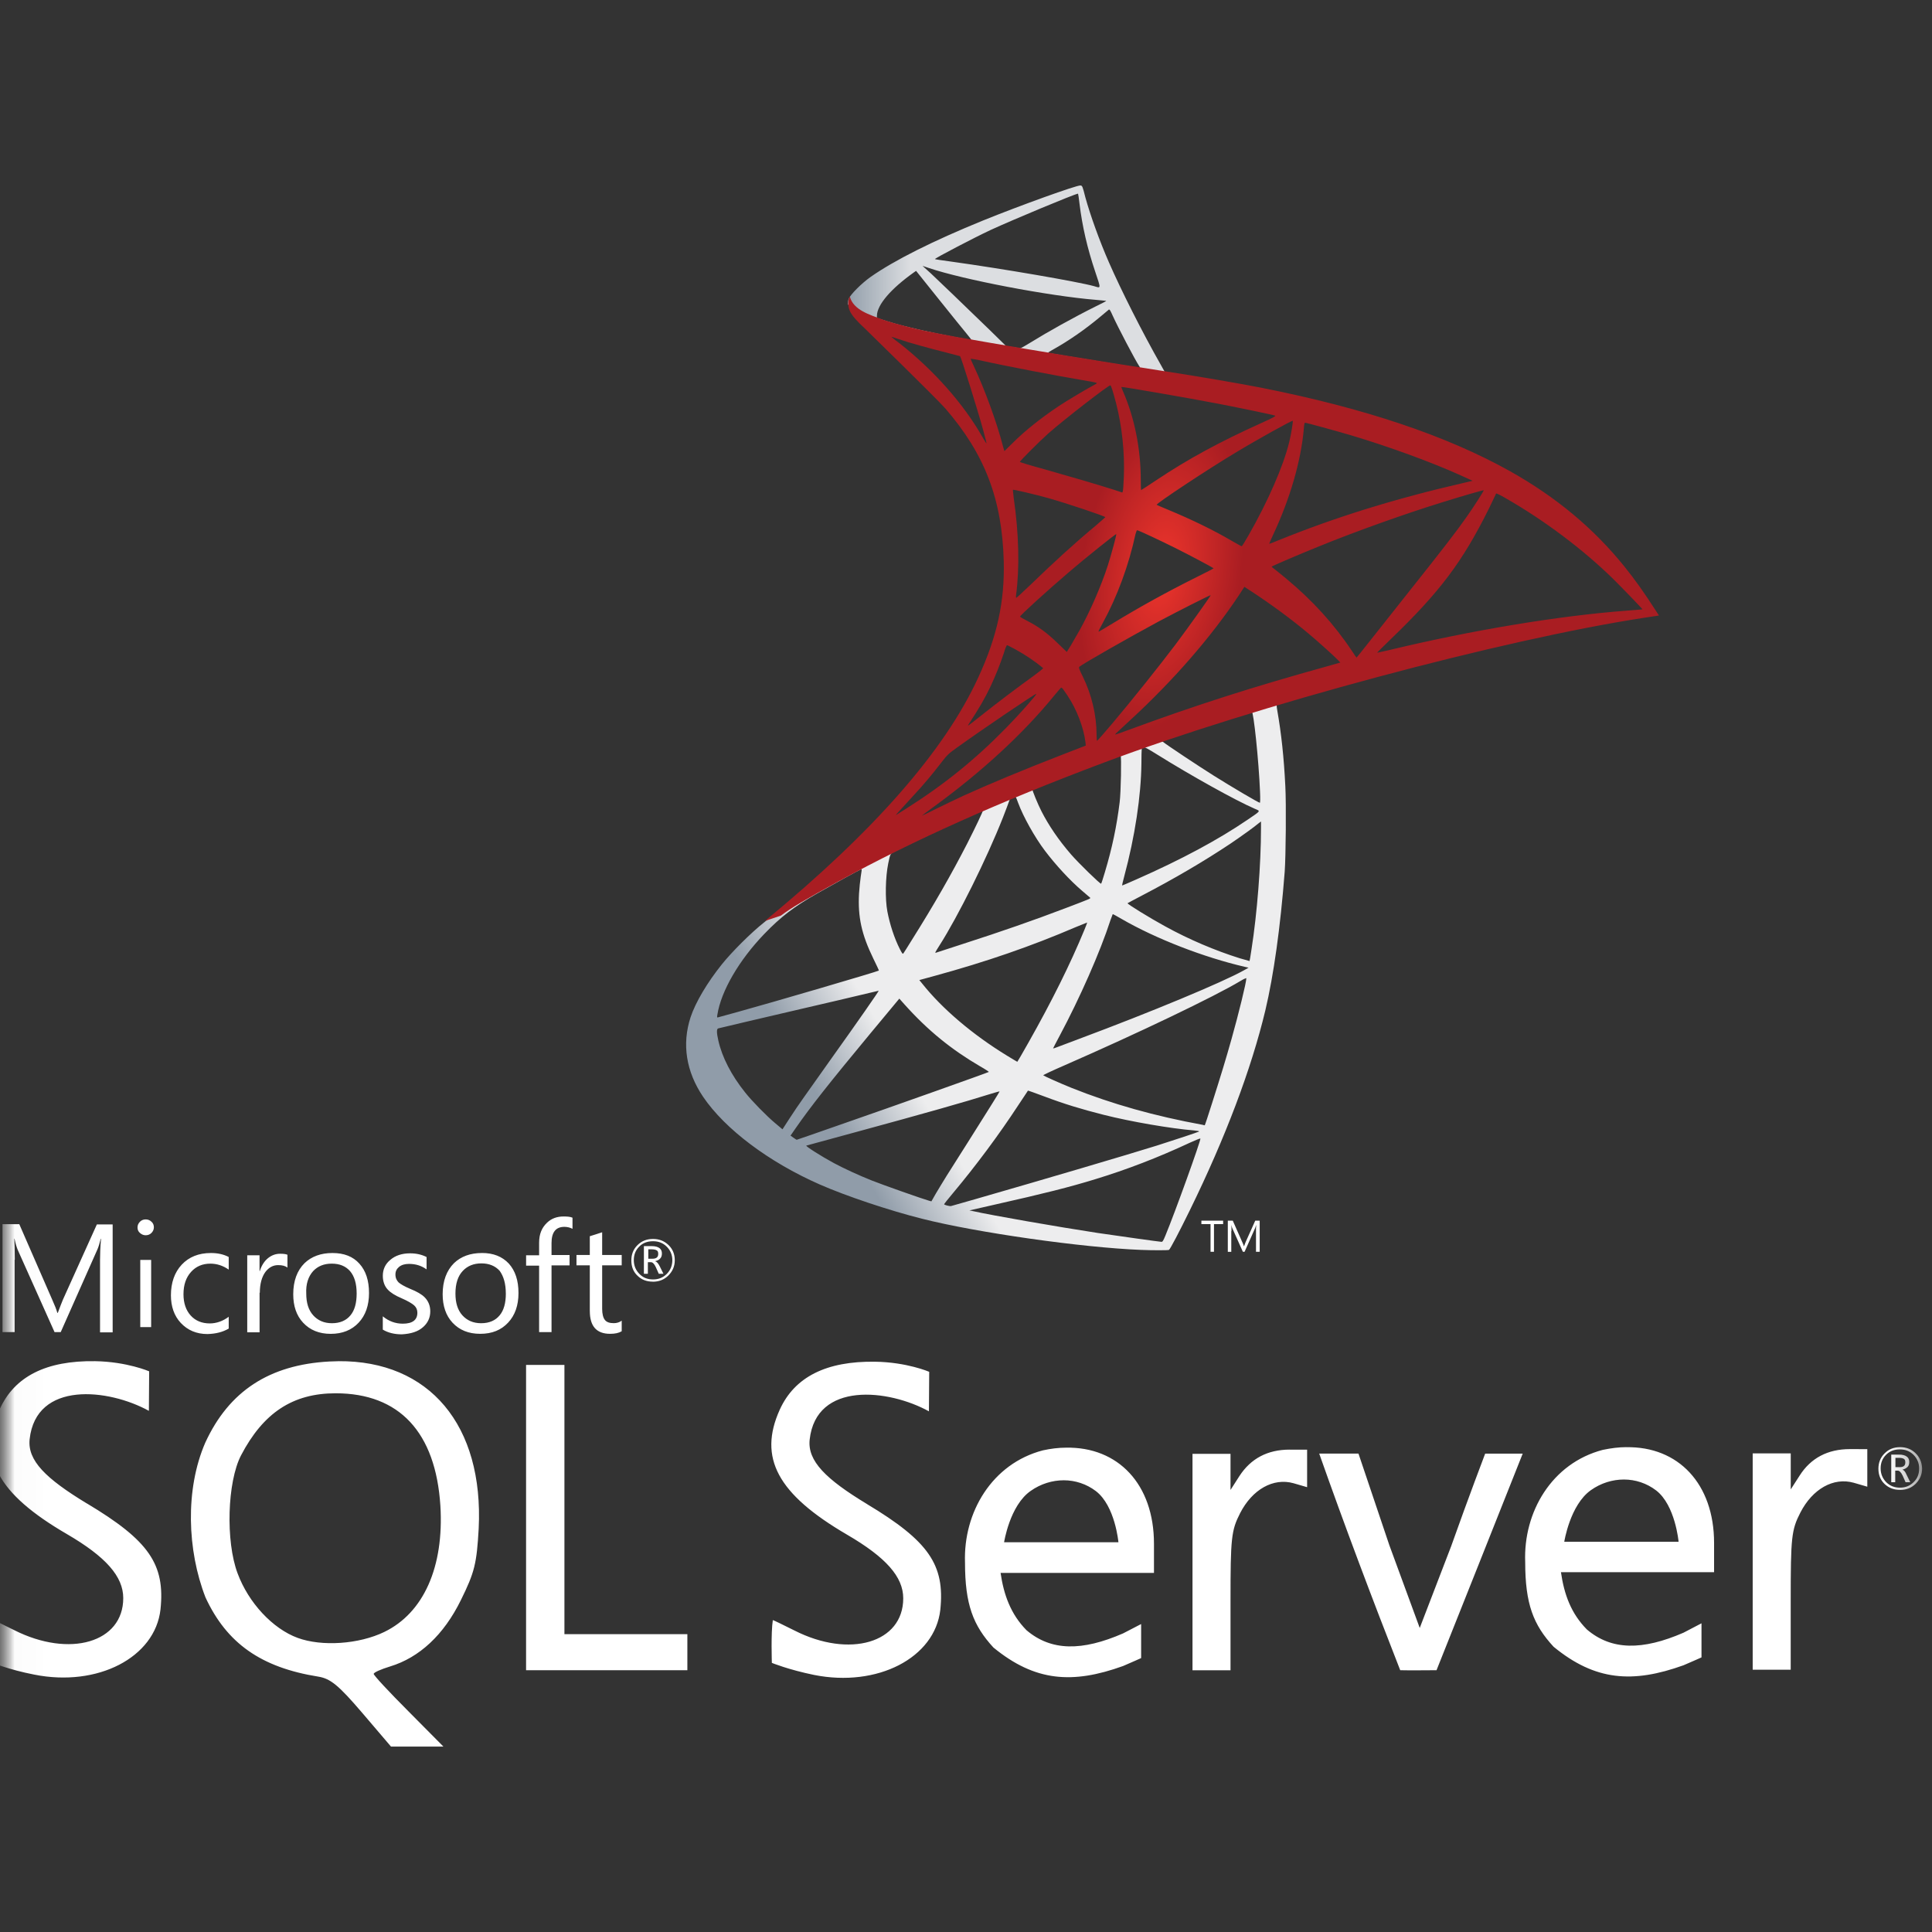 <svg width="68" height="68" viewBox="0 0 68 68" fill="none" xmlns="http://www.w3.org/2000/svg">
	<rect x="0" y="0" width="68" height="68" fill="#333333" stroke="none"/>
	<mask id="mask0_945_425" style="mask-type:luminance" maskUnits="userSpaceOnUse" x="0" y="0" width="68" height="68">
		<path d="M67.98 0.02H0.021V67.979H67.98V0.02Z" fill="white" />
	</mask>
	<g mask="url(#mask0_945_425)">
		<mask id="mask1_945_425" style="mask-type:luminance" maskUnits="userSpaceOnUse" x="-1" y="0" width="69" height="68">
			<path d="M67.652 0.02H-0.308V67.979H67.652V0.02Z" fill="white" />
		</mask>
		<g mask="url(#mask1_945_425)">
			<path d="M45.767 24.023L38.262 26.474L31.733 29.356L29.906 29.838C29.441 30.281 28.953 30.729 28.425 31.183C27.847 31.682 27.308 32.136 26.894 32.465C26.434 32.828 25.754 33.508 25.408 33.94C24.891 34.586 24.483 35.273 24.307 35.8C23.995 36.753 24.148 37.718 24.75 38.608C25.521 39.743 27.058 40.9 28.851 41.689C29.764 42.091 31.302 42.608 32.459 42.897C34.382 43.385 38.103 43.912 40.151 43.992C40.565 44.009 41.121 44.009 41.144 43.992C41.189 43.963 41.507 43.356 41.876 42.602C43.135 40.032 44.043 37.621 44.536 35.562C44.831 34.314 45.064 32.652 45.217 30.683C45.257 30.133 45.273 28.29 45.239 27.666C45.188 26.644 45.098 25.816 44.956 25.005C44.933 24.886 44.928 24.778 44.939 24.772C44.962 24.755 45.03 24.733 45.954 24.466L45.767 24.023ZM44.054 25.028C44.122 25.028 44.304 26.769 44.349 27.87C44.36 28.102 44.355 28.255 44.343 28.255C44.298 28.255 43.385 27.717 42.732 27.308C42.165 26.951 41.087 26.236 40.917 26.1C40.86 26.06 40.866 26.054 41.331 25.896C42.12 25.629 43.992 25.028 44.054 25.028ZM40.231 26.287C40.282 26.287 40.412 26.361 40.724 26.554C41.893 27.285 43.481 28.17 44.162 28.465C44.372 28.556 44.394 28.522 43.912 28.851C42.88 29.555 41.592 30.247 40.015 30.944C39.737 31.069 39.504 31.166 39.499 31.166C39.487 31.166 39.521 31.024 39.567 30.854C39.947 29.441 40.162 28.012 40.174 26.866C40.179 26.298 40.179 26.298 40.231 26.281C40.219 26.287 40.225 26.287 40.231 26.287ZM39.442 26.588C39.476 26.622 39.453 27.892 39.408 28.238C39.306 29.067 39.147 29.838 38.886 30.706C38.824 30.916 38.767 31.092 38.756 31.103C38.733 31.131 37.956 30.371 37.7 30.076C37.258 29.566 36.912 29.055 36.657 28.556C36.526 28.301 36.322 27.802 36.339 27.785C36.43 27.722 39.419 26.565 39.442 26.588ZM35.732 28.046C35.738 28.046 35.743 28.046 35.749 28.051C35.76 28.062 35.8 28.153 35.834 28.255C36.016 28.749 36.424 29.475 36.776 29.94C37.162 30.451 37.666 30.995 38.086 31.353C38.222 31.466 38.347 31.574 38.364 31.591C38.398 31.625 38.41 31.619 37.485 31.971C36.413 32.38 35.244 32.788 33.905 33.219C33.586 33.322 33.266 33.426 32.947 33.531C32.896 33.548 32.913 33.52 33.06 33.287C33.724 32.249 34.734 30.212 35.301 28.772C35.397 28.522 35.494 28.272 35.511 28.216C35.533 28.136 35.562 28.108 35.636 28.068C35.675 28.057 35.715 28.046 35.732 28.046ZM34.598 28.516C34.614 28.528 34.325 29.135 34.042 29.691C33.491 30.763 32.89 31.818 32.084 33.1C31.948 33.321 31.818 33.526 31.801 33.548C31.773 33.588 31.761 33.577 31.67 33.401C31.477 33.021 31.319 32.533 31.233 32.084C31.148 31.642 31.165 30.87 31.262 30.394C31.336 30.042 31.33 30.048 31.5 29.963C32.226 29.594 34.575 28.494 34.598 28.516ZM44.383 28.913V29.152C44.383 30.417 44.247 32.153 44.048 33.418C44.014 33.639 43.986 33.82 43.98 33.826C43.98 33.826 43.816 33.781 43.623 33.724C42.772 33.457 41.847 33.066 41.013 32.606C40.463 32.306 39.663 31.812 39.686 31.79C39.691 31.784 39.93 31.659 40.208 31.512C41.32 30.933 42.386 30.309 43.311 29.691C43.657 29.458 44.179 29.084 44.292 28.982L44.383 28.913ZM30.314 30.593C30.337 30.593 30.331 30.638 30.297 30.842C30.275 30.99 30.246 31.262 30.235 31.449C30.19 32.277 30.326 32.89 30.734 33.73C30.848 33.962 30.939 34.155 30.933 34.161C30.893 34.195 27.138 35.295 25.958 35.619C25.606 35.715 25.3 35.8 25.277 35.806C25.237 35.817 25.232 35.812 25.249 35.715C25.379 34.881 26.015 33.792 26.899 32.873C27.489 32.26 27.96 31.903 28.766 31.443C29.345 31.114 30.235 30.621 30.303 30.598C30.303 30.593 30.309 30.593 30.314 30.593ZM39.164 32.175C39.17 32.17 39.306 32.243 39.47 32.34C40.684 33.043 42.375 33.696 43.816 34.03L43.946 34.059L43.765 34.161C43.01 34.581 40.531 35.613 37.995 36.56C37.627 36.696 37.264 36.833 37.196 36.861C37.127 36.889 37.065 36.906 37.065 36.901C37.065 36.895 37.167 36.696 37.298 36.453C38.007 35.125 38.721 33.508 39.085 32.385C39.13 32.277 39.158 32.181 39.164 32.175ZM38.262 32.47C38.268 32.476 38.222 32.595 38.166 32.731C37.672 33.928 37.025 35.233 36.197 36.697C35.987 37.071 35.811 37.372 35.806 37.372C35.8 37.372 35.63 37.27 35.426 37.145C34.223 36.407 33.157 35.5 32.459 34.62L32.357 34.495L32.873 34.354C34.722 33.849 36.294 33.304 37.854 32.635C38.075 32.544 38.257 32.47 38.262 32.47ZM43.867 34.427C43.873 34.558 43.583 35.727 43.345 36.572C43.146 37.281 42.976 37.837 42.664 38.818C42.528 39.249 42.409 39.607 42.403 39.607C42.398 39.607 42.364 39.601 42.33 39.59C40.645 39.283 39.136 38.858 37.718 38.291C37.32 38.132 36.753 37.876 36.719 37.848C36.708 37.837 37.048 37.678 37.479 37.491C40.06 36.362 42.738 35.08 43.657 34.529C43.765 34.461 43.85 34.427 43.867 34.427ZM30.927 34.87C30.939 34.881 30.218 35.919 29.208 37.332C28.857 37.825 28.448 38.404 28.295 38.62C28.142 38.835 27.909 39.175 27.779 39.38L27.541 39.748L27.285 39.533C26.985 39.283 26.463 38.75 26.23 38.455C25.742 37.848 25.413 37.207 25.283 36.623C25.22 36.35 25.22 36.214 25.277 36.197C25.362 36.175 26.877 35.817 28.295 35.488C29.084 35.307 29.997 35.091 30.326 35.012C30.655 34.932 30.922 34.87 30.927 34.87ZM31.653 35.148L31.835 35.352C32.652 36.265 33.486 36.941 34.495 37.53C34.677 37.633 34.813 37.723 34.802 37.729C34.762 37.757 31.296 38.988 29.691 39.544C28.789 39.862 28.045 40.117 28.04 40.117C28.034 40.117 27.983 40.083 27.926 40.043L27.824 39.97L27.989 39.731C28.522 38.96 29.191 38.115 30.649 36.356L31.653 35.148ZM36.18 38.387C36.186 38.381 36.435 38.472 36.742 38.586C37.479 38.864 38.063 39.039 38.846 39.238C39.811 39.482 41.206 39.72 42.029 39.788C42.154 39.8 42.222 39.811 42.199 39.828C42.159 39.851 41.325 40.129 40.713 40.322C39.737 40.628 36.759 41.507 34.331 42.205C33.883 42.335 33.497 42.443 33.474 42.449C33.418 42.46 33.23 42.409 33.23 42.386C33.23 42.375 33.367 42.199 33.531 42.006C34.348 41.031 35.159 39.941 35.834 38.909C36.021 38.625 36.18 38.393 36.18 38.387ZM35.182 38.415C35.187 38.421 34.785 39.068 34.081 40.18C33.781 40.65 33.446 41.184 33.327 41.371C33.213 41.552 33.043 41.836 32.947 41.995L32.782 42.284L32.697 42.261C32.493 42.205 31.058 41.7 30.677 41.547C30.207 41.359 29.719 41.133 29.356 40.94C28.902 40.696 28.335 40.333 28.38 40.321C28.391 40.316 29.169 40.106 30.105 39.851C32.589 39.175 33.968 38.784 34.87 38.5C35.034 38.449 35.176 38.41 35.182 38.415ZM42.244 40.072H42.25C42.273 40.129 41.354 42.681 41.019 43.487C40.945 43.668 40.917 43.714 40.877 43.708C40.781 43.702 39.448 43.515 38.636 43.396C37.224 43.181 34.853 42.766 34.257 42.63L34.121 42.602L34.966 42.409C36.782 42.001 37.655 41.779 38.54 41.507C39.658 41.167 40.764 40.741 41.881 40.219C42.057 40.14 42.205 40.077 42.244 40.072Z" fill="url(#paint0_linear_945_425)" />
			<path d="M38.029 6.528C37.905 6.511 35.891 7.237 34.592 7.764C32.839 8.479 31.477 9.16 30.638 9.75C30.326 9.971 29.934 10.363 29.872 10.516C29.849 10.572 29.838 10.64 29.838 10.709L30.598 11.429L32.408 12.008L36.713 12.779L41.637 13.624L41.688 13.199C41.671 13.199 41.66 13.193 41.643 13.193L40.996 13.091L40.866 12.858C40.196 11.679 39.459 10.215 39.028 9.228C38.693 8.462 38.376 7.577 38.2 6.942C38.103 6.556 38.092 6.533 38.029 6.528ZM37.938 6.817H37.944C37.95 6.823 37.973 6.982 37.995 7.169C38.092 7.963 38.268 8.729 38.546 9.557C38.755 10.181 38.755 10.147 38.512 10.073C37.933 9.914 35.34 9.466 33.463 9.205C33.162 9.166 32.907 9.126 32.907 9.12C32.884 9.098 34.263 8.377 34.87 8.093C35.647 7.736 37.78 6.845 37.938 6.817ZM32.47 9.358L32.691 9.432C33.894 9.841 36.917 10.419 38.585 10.555C38.772 10.572 38.931 10.589 38.937 10.589C38.943 10.595 38.784 10.68 38.58 10.777C37.774 11.179 36.889 11.673 36.276 12.053C36.095 12.166 35.93 12.257 35.908 12.257C35.885 12.257 35.766 12.235 35.641 12.217L35.414 12.183L34.847 11.627C33.849 10.658 33.066 9.909 32.765 9.625L32.47 9.358ZM32.243 9.534L33.043 10.533C33.48 11.083 33.922 11.622 34.019 11.741C34.115 11.86 34.195 11.957 34.189 11.962C34.166 11.979 33.032 11.758 32.43 11.622C31.812 11.48 31.557 11.412 31.177 11.293L30.865 11.191V11.111C30.87 10.731 31.353 10.164 32.169 9.585L32.243 9.534ZM39.039 10.896C39.062 10.896 39.09 10.947 39.158 11.1C39.351 11.525 39.953 12.671 40.1 12.893C40.145 12.966 40.225 12.972 39.425 12.841C37.502 12.529 36.883 12.427 36.883 12.416C36.883 12.41 36.94 12.371 37.014 12.331C37.61 12.002 38.211 11.582 38.744 11.134C38.875 11.026 38.994 10.924 39.016 10.907C39.022 10.896 39.033 10.89 39.039 10.896Z" fill="url(#paint1_linear_945_425)" />
			<path d="M29.911 10.438C29.911 10.438 29.787 10.636 29.906 10.931C29.98 11.113 30.195 11.334 30.439 11.561C30.439 11.561 32.963 14.023 33.27 14.374C34.665 15.986 35.272 17.574 35.329 19.764C35.363 21.171 35.096 22.407 34.433 23.842C33.253 26.418 30.762 29.26 26.922 32.414L27.484 32.227C27.847 31.954 28.34 31.665 29.497 31.03C32.169 29.566 35.176 28.222 38.863 26.838C44.173 24.841 52.903 22.503 57.873 21.743L58.389 21.664L58.309 21.539C57.856 20.836 57.544 20.399 57.169 19.934C56.08 18.584 54.758 17.489 53.142 16.581C50.918 15.339 48.041 14.369 44.4 13.648C43.713 13.512 42.204 13.251 40.979 13.064C38.381 12.661 36.702 12.383 34.852 12.066C34.189 11.952 33.196 11.782 32.538 11.64C32.198 11.566 31.545 11.413 31.035 11.238C30.626 11.079 30.036 10.92 29.911 10.438ZM31.375 11.856C31.381 11.85 31.471 11.884 31.591 11.924C31.806 11.998 32.084 12.083 32.413 12.173C32.662 12.242 32.912 12.308 33.162 12.372C33.502 12.457 33.786 12.536 33.792 12.536C33.831 12.576 34.404 14.408 34.597 15.112C34.671 15.379 34.728 15.605 34.722 15.605C34.716 15.611 34.654 15.515 34.58 15.384C33.916 14.216 32.867 13.03 31.653 12.077C31.494 11.963 31.375 11.861 31.375 11.856ZM34.166 12.627C34.194 12.627 34.319 12.644 34.472 12.678C35.437 12.894 37.167 13.223 38.273 13.41C38.46 13.438 38.608 13.473 38.608 13.484C38.608 13.495 38.54 13.535 38.455 13.58C38.267 13.677 37.513 14.125 37.263 14.295C36.634 14.715 36.066 15.169 35.658 15.577C35.493 15.742 35.352 15.878 35.352 15.878C35.352 15.878 35.318 15.781 35.289 15.662C35.085 14.874 34.66 13.705 34.274 12.883C34.211 12.752 34.16 12.633 34.16 12.622C34.16 12.633 34.16 12.627 34.166 12.627ZM39.079 13.563C39.113 13.575 39.169 13.768 39.283 14.193C39.493 15.015 39.589 15.934 39.555 16.791C39.544 17.029 39.532 17.25 39.521 17.279L39.504 17.336L39.209 17.239C38.602 17.046 37.615 16.757 36.77 16.519C36.288 16.388 35.896 16.269 35.896 16.258C35.896 16.224 36.6 15.52 36.9 15.254C37.473 14.749 39.028 13.546 39.079 13.563ZM39.47 13.62C39.487 13.603 41.819 14.006 42.88 14.21C43.668 14.363 44.814 14.601 44.882 14.63C44.916 14.641 44.797 14.709 44.417 14.879C42.919 15.554 41.807 16.161 40.701 16.899C40.412 17.092 40.168 17.25 40.162 17.25C40.157 17.25 40.151 17.086 40.151 16.887C40.151 15.81 39.935 14.72 39.538 13.802C39.498 13.711 39.464 13.626 39.47 13.62ZM45.5 14.811C45.517 14.828 45.444 15.288 45.376 15.56C45.171 16.405 44.621 17.659 43.946 18.839C43.827 19.049 43.719 19.219 43.708 19.225C43.696 19.23 43.543 19.145 43.367 19.043C42.709 18.657 41.961 18.294 41.144 17.954C40.917 17.858 40.718 17.778 40.712 17.767C40.673 17.733 42.499 16.524 43.464 15.946C44.23 15.481 45.478 14.789 45.5 14.811ZM45.931 14.879C45.983 14.879 47.015 15.163 47.554 15.322C48.887 15.719 50.419 16.28 51.417 16.734L51.831 16.922L51.542 16.99C49.102 17.551 47.015 18.198 45.001 19.015C44.837 19.083 44.689 19.14 44.678 19.14C44.666 19.14 44.723 19.009 44.797 18.85C45.404 17.563 45.795 16.218 45.892 15.072C45.897 14.964 45.914 14.879 45.931 14.879ZM35.652 17.239C35.669 17.222 36.458 17.409 36.883 17.528C37.53 17.71 38.903 18.169 38.903 18.204C38.903 18.209 38.75 18.34 38.568 18.499C37.825 19.117 37.11 19.769 36.254 20.598C35.998 20.841 35.783 21.04 35.772 21.04C35.76 21.04 35.755 21.006 35.76 20.96C35.891 20.008 35.862 18.782 35.681 17.54C35.664 17.381 35.647 17.245 35.652 17.239ZM52.223 17.256C52.234 17.268 51.859 17.858 51.621 18.192C51.281 18.68 50.782 19.327 49.653 20.745C49.057 21.494 48.388 22.339 48.166 22.623C47.94 22.906 47.752 23.145 47.747 23.145C47.741 23.145 47.667 23.043 47.588 22.918C46.953 21.965 46.192 21.131 45.29 20.382C45.12 20.24 44.933 20.087 44.871 20.041C44.808 19.996 44.757 19.951 44.757 19.945C44.757 19.928 45.721 19.514 46.453 19.219C47.735 18.697 49.482 18.073 50.793 17.67C51.479 17.455 52.211 17.245 52.223 17.256ZM52.659 17.37C52.682 17.364 52.818 17.432 52.983 17.528C54.361 18.317 55.711 19.332 56.778 20.376C57.078 20.671 57.822 21.443 57.81 21.448C57.81 21.448 57.549 21.471 57.243 21.494C54.855 21.675 51.797 22.18 48.859 22.889C48.66 22.935 48.484 22.974 48.473 22.974C48.462 22.974 48.683 22.753 48.961 22.486C50.685 20.824 51.474 19.775 52.404 17.903C52.535 17.625 52.648 17.387 52.659 17.37C52.654 17.37 52.654 17.37 52.659 17.37ZM40.026 18.663C40.105 18.68 40.843 19.026 41.399 19.304C41.909 19.559 42.675 19.968 42.715 20.002C42.721 20.008 42.448 20.149 42.114 20.314C41.047 20.847 40.134 21.352 39.181 21.93C38.908 22.095 38.682 22.231 38.676 22.231C38.653 22.231 38.659 22.209 38.812 21.93C39.323 21 39.731 19.888 39.964 18.805C39.986 18.72 40.009 18.663 40.026 18.663ZM39.288 18.799C39.306 18.816 39.113 19.514 38.994 19.894C38.761 20.614 38.37 21.517 37.99 22.197C37.899 22.356 37.763 22.589 37.689 22.719L37.547 22.946L37.229 22.64C36.861 22.282 36.56 22.061 36.174 21.862C36.021 21.783 35.902 21.715 35.902 21.704C35.902 21.658 36.872 20.779 37.615 20.144C38.148 19.684 39.272 18.782 39.288 18.799ZM43.798 20.654L44.077 20.836C44.712 21.25 45.461 21.8 46.034 22.282C46.357 22.549 46.981 23.11 47.106 23.247L47.174 23.32L46.714 23.451C44.116 24.171 42.108 24.812 39.765 25.675C39.504 25.771 39.283 25.851 39.266 25.851C39.232 25.851 39.203 25.879 39.788 25.34C41.285 23.962 42.613 22.441 43.6 20.96L43.798 20.654ZM42.613 20.949C42.624 20.96 41.847 22.055 41.382 22.674C40.826 23.411 39.839 24.648 39.158 25.453C38.874 25.788 38.631 26.066 38.619 26.072C38.602 26.077 38.596 25.992 38.596 25.862C38.596 25.175 38.421 24.444 38.114 23.82C37.984 23.559 37.961 23.496 37.99 23.468C38.097 23.371 39.748 22.43 40.792 21.868C41.495 21.494 42.596 20.938 42.613 20.949ZM35.442 22.708C35.459 22.708 35.59 22.776 35.737 22.855C36.1 23.054 36.424 23.275 36.713 23.513C36.724 23.525 36.577 23.644 36.384 23.785C35.845 24.171 35.028 24.79 34.552 25.17C34.053 25.567 34.036 25.578 34.092 25.493C34.467 24.92 34.654 24.597 34.853 24.183C35.028 23.814 35.204 23.377 35.329 22.997C35.374 22.833 35.431 22.708 35.442 22.708ZM37.354 24.205C37.383 24.2 37.417 24.251 37.57 24.478C37.893 24.96 38.143 25.607 38.205 26.128L38.216 26.242L37.439 26.543C36.049 27.081 34.767 27.615 33.899 28.012C33.656 28.125 33.23 28.329 32.952 28.466C32.674 28.607 32.447 28.715 32.447 28.71C32.447 28.704 32.623 28.573 32.839 28.415C34.535 27.184 36.004 25.834 37.105 24.483C37.224 24.341 37.332 24.211 37.343 24.205L37.354 24.205ZM36.475 24.421C36.498 24.444 35.851 25.175 35.408 25.623C34.314 26.741 33.23 27.615 31.886 28.466C31.715 28.573 31.562 28.67 31.545 28.681C31.506 28.704 31.557 28.647 32.147 28.006C32.521 27.603 32.805 27.263 33.128 26.843C33.343 26.565 33.383 26.526 33.695 26.304C34.529 25.703 36.452 24.398 36.475 24.421Z" fill="url(#paint2_radial_945_425)" />
			<path d="M11.91 47.91C11.805 47.91 11.701 47.92 11.597 47.92C9.483 48.032 8.058 48.963 7.224 50.779C6.511 52.422 6.589 54.569 7.232 56.222C7.98 57.838 9.188 58.69 11.205 59.012C11.632 59.082 11.918 59.316 12.744 60.281L13.761 61.473H15.606L14.379 60.236C13.701 59.558 13.153 58.968 13.153 58.916C13.153 58.864 13.412 58.751 13.726 58.655C14.761 58.342 15.621 57.542 16.222 56.317C16.708 55.333 16.778 55.029 16.848 53.805C17.03 50.161 15.109 47.883 11.91 47.909L11.91 47.91ZM13.527 57.439C12.63 57.873 11.327 57.96 10.476 57.648C9.597 57.325 8.746 56.412 8.363 55.378C7.937 54.248 7.998 52.162 8.484 51.223C9.267 49.727 10.302 49.039 11.814 49.039C14.057 49.039 15.334 50.413 15.5 52.995C15.632 55.151 14.91 56.768 13.528 57.438L13.527 57.439ZM45.388 51.022C44.615 51.022 44.022 51.336 43.623 51.953L43.31 52.441V51.171H41.972V58.788H43.31V56.353C43.31 54.127 43.337 53.867 43.648 53.258C44.077 52.422 44.815 52.005 45.528 52.205L46.006 52.344V51.024H45.388V51.022ZM37.522 50.953C37.26 50.953 36.982 50.987 36.705 51.048C34.913 51.517 33.903 53.232 33.965 54.996C33.965 56.474 34.252 57.212 34.965 57.987C36.425 59.185 37.746 59.281 39.529 58.638C39.833 58.509 40.164 58.359 40.164 58.359V57.161L39.529 57.49C38.086 58.118 37 58.118 36.129 57.378C35.574 56.813 35.33 56.135 35.217 55.361H40.616V54.334C40.616 52.241 39.356 50.919 37.521 50.953H37.522ZM35.339 54.292C35.339 54.292 35.538 52.986 36.278 52.474C36.634 52.223 37.043 52.101 37.442 52.101C37.843 52.101 38.243 52.231 38.573 52.483C39.251 53.004 39.365 54.282 39.365 54.282H35.339L35.339 54.292ZM3.06 52.919C1.608 52.039 0.964 51.405 1.043 50.657C1.268 48.589 3.824 48.875 5.24 49.657L5.25 48.266C5.25 48.266 4.467 47.927 3.346 47.909C1.625 47.883 0.512 48.447 -0.009 49.596C-0.775 51.291 -0.097 52.569 2.354 53.994C3.73 54.795 4.338 55.49 4.338 56.248C4.338 57.813 2.451 58.359 0.504 57.377C0.103 57.178 -0.236 57.011 -0.254 57.011C-0.324 57.455 -0.288 58.517 -0.288 58.517C-0.288 58.517 0.31 58.768 1.208 58.941C3.433 59.385 5.458 58.341 5.649 56.646C5.816 55.055 5.24 54.221 3.06 52.917L3.06 52.919ZM57.238 50.935C56.977 50.935 56.7 50.971 56.411 51.031C54.621 51.5 53.613 53.215 53.682 54.979C53.682 56.455 53.968 57.187 54.681 57.96C56.142 59.16 57.463 59.256 59.254 58.612C59.557 58.483 59.887 58.335 59.887 58.335V57.135L59.253 57.466C57.808 58.092 56.721 58.092 55.853 57.352C55.295 56.788 55.053 56.118 54.94 55.335H60.33V54.308C60.33 52.225 59.07 50.902 57.235 50.937L57.238 50.935ZM55.055 54.275C55.055 54.275 55.256 52.97 55.995 52.448C56.35 52.196 56.759 52.074 57.158 52.074C57.557 52.074 57.959 52.204 58.289 52.457C58.967 52.978 59.081 54.266 59.081 54.266H55.056L55.055 54.275ZM30.513 52.936C29.062 52.058 28.42 51.422 28.497 50.674C28.723 48.605 31.279 48.892 32.695 49.674L32.705 48.283C32.705 48.283 31.922 47.944 30.8 47.928C29.08 47.902 27.967 48.466 27.445 49.615C26.68 51.309 27.367 52.587 29.81 54.013C31.183 54.813 31.791 55.499 31.791 56.256C31.791 57.822 29.905 58.377 27.958 57.386C27.559 57.187 27.221 57.022 27.201 57.022C27.131 57.466 27.167 58.528 27.167 58.528C27.167 58.528 27.758 58.77 28.652 58.952C30.879 59.397 32.905 58.354 33.096 56.659C33.261 55.076 32.687 54.242 30.513 52.937V52.936ZM65.105 51.004C64.332 51.004 63.733 51.318 63.341 51.936L63.028 52.422V51.154H61.689V58.769H63.027V56.334C63.027 54.109 63.053 53.848 63.366 53.24C63.794 52.405 64.532 51.987 65.245 52.188L65.723 52.327V51.005L65.105 51.004ZM19.866 52.892V48.04H18.516V58.786H24.193V57.517H19.866L19.866 52.892ZM51.083 54.404L49.97 57.299L48.901 54.388L47.814 51.162H46.432C47.327 53.7 48.301 56.282 49.283 58.786C49.709 58.796 50.136 58.786 50.561 58.786L52.064 55.013L53.594 51.163H52.273C52.273 51.163 51.69 52.692 51.082 54.405L51.083 54.404ZM22.976 45.112C23.194 45.112 23.375 45.042 23.525 44.893C23.672 44.745 23.75 44.572 23.75 44.355C23.75 44.137 23.672 43.956 23.525 43.816C23.375 43.677 23.203 43.607 22.986 43.607C22.767 43.607 22.585 43.677 22.438 43.824C22.288 43.972 22.221 44.153 22.221 44.363C22.221 44.582 22.29 44.763 22.438 44.901C22.578 45.041 22.759 45.11 22.976 45.11V45.112ZM22.498 43.876C22.627 43.746 22.785 43.687 22.986 43.687C23.176 43.687 23.333 43.746 23.465 43.876C23.595 44.006 23.664 44.163 23.664 44.355C23.664 44.546 23.595 44.712 23.465 44.841C23.333 44.971 23.176 45.032 22.986 45.032C22.794 45.032 22.637 44.973 22.508 44.841C22.378 44.712 22.308 44.546 22.308 44.355C22.308 44.163 22.368 44.006 22.498 43.876ZM22.82 44.424H22.907C22.969 44.424 23.03 44.484 23.082 44.598L23.187 44.833H23.351L23.222 44.572C23.169 44.467 23.117 44.406 23.056 44.389C23.133 44.371 23.194 44.346 23.238 44.294C23.281 44.249 23.297 44.188 23.297 44.119C23.297 44.039 23.272 43.98 23.22 43.936C23.16 43.886 23.064 43.859 22.94 43.859H22.663V44.833H22.803V44.424L22.82 44.424ZM22.82 43.972H22.941C23.029 43.972 23.091 43.99 23.125 44.016C23.158 44.041 23.167 44.075 23.167 44.137C23.167 44.25 23.097 44.303 22.967 44.303H22.818V43.972H22.82ZM0.521 44.338C0.521 43.999 0.511 43.746 0.503 43.598H0.511C0.546 43.773 0.589 43.904 0.624 43.991L1.92 46.886H2.137L3.433 43.965C3.468 43.885 3.503 43.765 3.546 43.599H3.556C3.53 43.888 3.521 44.139 3.521 44.34V46.895H3.965V43.096H3.409L2.217 45.738C2.173 45.843 2.112 46 2.035 46.207H2.017C1.991 46.104 1.93 45.948 1.843 45.756L0.679 43.087H0.088V46.886H0.514V44.34L0.521 44.338ZM4.937 44.345H5.32V46.71H4.937V44.345ZM5.128 43.477C5.208 43.477 5.276 43.45 5.328 43.398C5.381 43.346 5.416 43.278 5.416 43.198C5.416 43.12 5.39 43.05 5.329 42.999C5.275 42.946 5.206 42.919 5.127 42.919C5.05 42.919 4.98 42.946 4.928 42.999C4.875 43.05 4.84 43.12 4.84 43.198C4.84 43.285 4.867 43.346 4.928 43.398C4.988 43.45 5.051 43.477 5.128 43.477ZM8.05 46.762V46.346C7.84 46.502 7.615 46.58 7.382 46.58C7.103 46.58 6.876 46.484 6.711 46.301C6.546 46.119 6.458 45.867 6.458 45.553C6.458 45.224 6.546 44.963 6.728 44.763C6.902 44.572 7.128 44.476 7.406 44.476C7.632 44.476 7.849 44.546 8.05 44.686V44.242C7.867 44.146 7.659 44.102 7.424 44.102C6.989 44.102 6.65 44.242 6.397 44.511C6.145 44.781 6.016 45.146 6.016 45.588C6.016 45.981 6.128 46.311 6.363 46.563C6.607 46.822 6.919 46.954 7.302 46.954C7.598 46.946 7.84 46.884 8.05 46.762ZM9.145 45.501C9.145 45.189 9.215 44.937 9.345 44.763C9.466 44.607 9.614 44.528 9.788 44.528C9.936 44.528 10.04 44.555 10.117 44.616V44.163C10.057 44.137 9.971 44.128 9.858 44.128C9.702 44.128 9.562 44.181 9.439 44.278C9.31 44.38 9.206 44.537 9.145 44.736H9.135V44.181H8.702V46.893H9.136V45.501H9.145ZM11.641 46.947C12.05 46.947 12.379 46.815 12.623 46.554C12.866 46.295 12.988 45.946 12.988 45.511C12.988 45.067 12.876 44.728 12.649 44.476C12.423 44.224 12.11 44.102 11.701 44.102C11.293 44.102 10.964 44.224 10.719 44.459C10.458 44.718 10.321 45.084 10.321 45.554C10.321 45.963 10.432 46.302 10.668 46.554C10.911 46.815 11.233 46.947 11.641 46.947ZM11.023 44.737C11.188 44.563 11.405 44.476 11.675 44.476C11.954 44.476 12.163 44.563 12.319 44.737C12.475 44.92 12.553 45.18 12.553 45.528C12.553 45.859 12.483 46.119 12.336 46.294C12.188 46.476 11.971 46.573 11.684 46.573C11.404 46.573 11.188 46.476 11.023 46.294C10.858 46.11 10.779 45.859 10.779 45.528C10.762 45.199 10.849 44.93 11.023 44.737ZM14.891 46.71C15.056 46.563 15.144 46.382 15.144 46.154C15.144 45.955 15.074 45.789 14.945 45.659C14.839 45.554 14.676 45.459 14.439 45.364C14.23 45.276 14.1 45.198 14.03 45.137C13.961 45.067 13.918 44.981 13.918 44.858C13.918 44.745 13.962 44.659 14.047 44.589C14.135 44.519 14.247 44.485 14.396 44.485C14.631 44.485 14.831 44.547 15.014 44.678V44.243C14.839 44.155 14.649 44.113 14.431 44.113C14.152 44.113 13.917 44.19 13.743 44.339C13.561 44.486 13.474 44.678 13.474 44.903C13.474 45.102 13.534 45.268 13.648 45.389C13.743 45.493 13.907 45.599 14.134 45.694C14.351 45.789 14.499 45.876 14.578 45.946C14.655 46.016 14.69 46.102 14.69 46.205C14.69 46.458 14.517 46.589 14.178 46.589C13.917 46.589 13.682 46.503 13.473 46.33V46.798C13.662 46.912 13.89 46.964 14.141 46.964C14.463 46.947 14.715 46.868 14.889 46.711L14.891 46.71ZM16.961 44.102C16.552 44.102 16.223 44.224 15.979 44.459C15.719 44.719 15.58 45.084 15.58 45.554C15.58 45.963 15.693 46.302 15.927 46.554C16.171 46.815 16.492 46.946 16.901 46.946C17.32 46.946 17.639 46.814 17.883 46.553C18.127 46.294 18.249 45.945 18.249 45.51C18.249 45.066 18.135 44.727 17.91 44.475C17.674 44.223 17.361 44.101 16.962 44.101L16.961 44.102ZM17.804 45.528C17.804 45.859 17.734 46.119 17.587 46.294C17.439 46.476 17.222 46.573 16.935 46.573C16.655 46.573 16.439 46.476 16.273 46.294C16.109 46.11 16.03 45.859 16.03 45.528C16.03 45.179 16.117 44.91 16.292 44.728C16.456 44.555 16.673 44.467 16.944 44.467C17.213 44.467 17.429 44.555 17.586 44.728C17.725 44.92 17.803 45.18 17.803 45.528H17.804ZM18.979 46.885H19.412V44.537H20.047V44.172H19.412V43.753C19.412 43.373 19.56 43.181 19.865 43.181C19.967 43.181 20.072 43.207 20.15 43.251V42.859C20.072 42.824 19.967 42.816 19.837 42.816C19.602 42.816 19.411 42.886 19.255 43.034C19.072 43.207 18.975 43.432 18.975 43.738V44.182H18.517V44.547H18.975V46.886L18.979 46.885ZM20.76 46.145C20.76 46.676 20.994 46.946 21.473 46.946C21.646 46.946 21.777 46.918 21.882 46.856V46.483C21.802 46.543 21.707 46.571 21.602 46.571C21.455 46.571 21.351 46.536 21.29 46.457C21.229 46.38 21.194 46.248 21.194 46.066V44.536H21.882V44.171H21.194V43.372C21.044 43.423 20.898 43.467 20.759 43.511V44.171H20.29V44.536H20.759V46.144L20.76 46.145ZM67.418 51.144C67.271 51.004 67.096 50.935 66.88 50.935C66.661 50.935 66.479 51.004 66.332 51.154C66.184 51.3 66.114 51.483 66.114 51.692C66.114 51.91 66.184 52.091 66.331 52.231C66.478 52.37 66.659 52.44 66.879 52.44C67.095 52.44 67.278 52.37 67.427 52.223C67.574 52.073 67.652 51.901 67.652 51.684C67.644 51.465 67.565 51.283 67.417 51.144L67.418 51.144ZM67.349 52.171C67.219 52.3 67.061 52.36 66.87 52.36C66.681 52.36 66.523 52.3 66.391 52.171C66.262 52.039 66.192 51.875 66.192 51.682C66.192 51.493 66.252 51.335 66.383 51.204C66.513 51.074 66.67 51.014 66.87 51.014C67.059 51.014 67.217 51.074 67.349 51.204C67.478 51.335 67.548 51.493 67.548 51.682C67.548 51.884 67.488 52.039 67.349 52.171ZM66.958 51.727C67.035 51.709 67.097 51.674 67.14 51.632C67.184 51.587 67.2 51.526 67.2 51.456C67.2 51.378 67.175 51.316 67.122 51.274C67.062 51.224 66.966 51.197 66.843 51.197H66.566V52.17H66.706V51.761H66.792C66.852 51.761 66.912 51.821 66.966 51.934L67.07 52.169H67.235L67.106 51.907C67.061 51.794 67.009 51.742 66.956 51.725L66.958 51.727ZM66.862 51.639H66.713V51.311H66.835C66.922 51.311 66.983 51.326 67.018 51.353C67.052 51.379 67.061 51.413 67.061 51.475C67.061 51.588 66.992 51.639 66.862 51.639ZM42.607 44.059H42.728V43.085H43.05V42.964H42.285V43.085H42.607L42.607 44.059ZM43.344 43.328C43.344 43.233 43.344 43.155 43.337 43.111C43.346 43.163 43.363 43.198 43.371 43.224L43.745 44.059H43.805L44.18 43.216C44.19 43.19 44.198 43.156 44.215 43.111C44.207 43.198 44.207 43.268 44.207 43.321V44.059H44.337V42.964H44.18L43.841 43.719C43.833 43.746 43.806 43.799 43.789 43.859H43.779C43.772 43.824 43.754 43.789 43.729 43.73L43.39 42.964H43.215V44.061H43.337V43.329L43.344 43.328Z" fill="white" />
		</g>
	</g>
	<defs>
		<linearGradient id="paint0_linear_945_425" x1="29.796" y1="40.297" x2="32.51" y2="38.694" gradientUnits="userSpaceOnUse">
			<stop stop-color="#909CA9" />
			<stop offset="1" stop-color="#EDEDEE" />
		</linearGradient>
		<linearGradient id="paint1_linear_945_425" x1="29.858" y1="10.065" x2="32.041" y2="10.065" gradientUnits="userSpaceOnUse">
			<stop stop-color="#939FAB" />
			<stop offset="1" stop-color="#DCDEE1" />
		</linearGradient>
		<radialGradient id="paint2_radial_945_425" cx="0" cy="0" r="1" gradientUnits="userSpaceOnUse" gradientTransform="translate(40.876 20.081) rotate(-171.457) scale(2.815 5.632)">
			<stop stop-color="#EE352C" />
			<stop offset="1" stop-color="#A91D22" />
		</radialGradient>
	</defs>
</svg>
